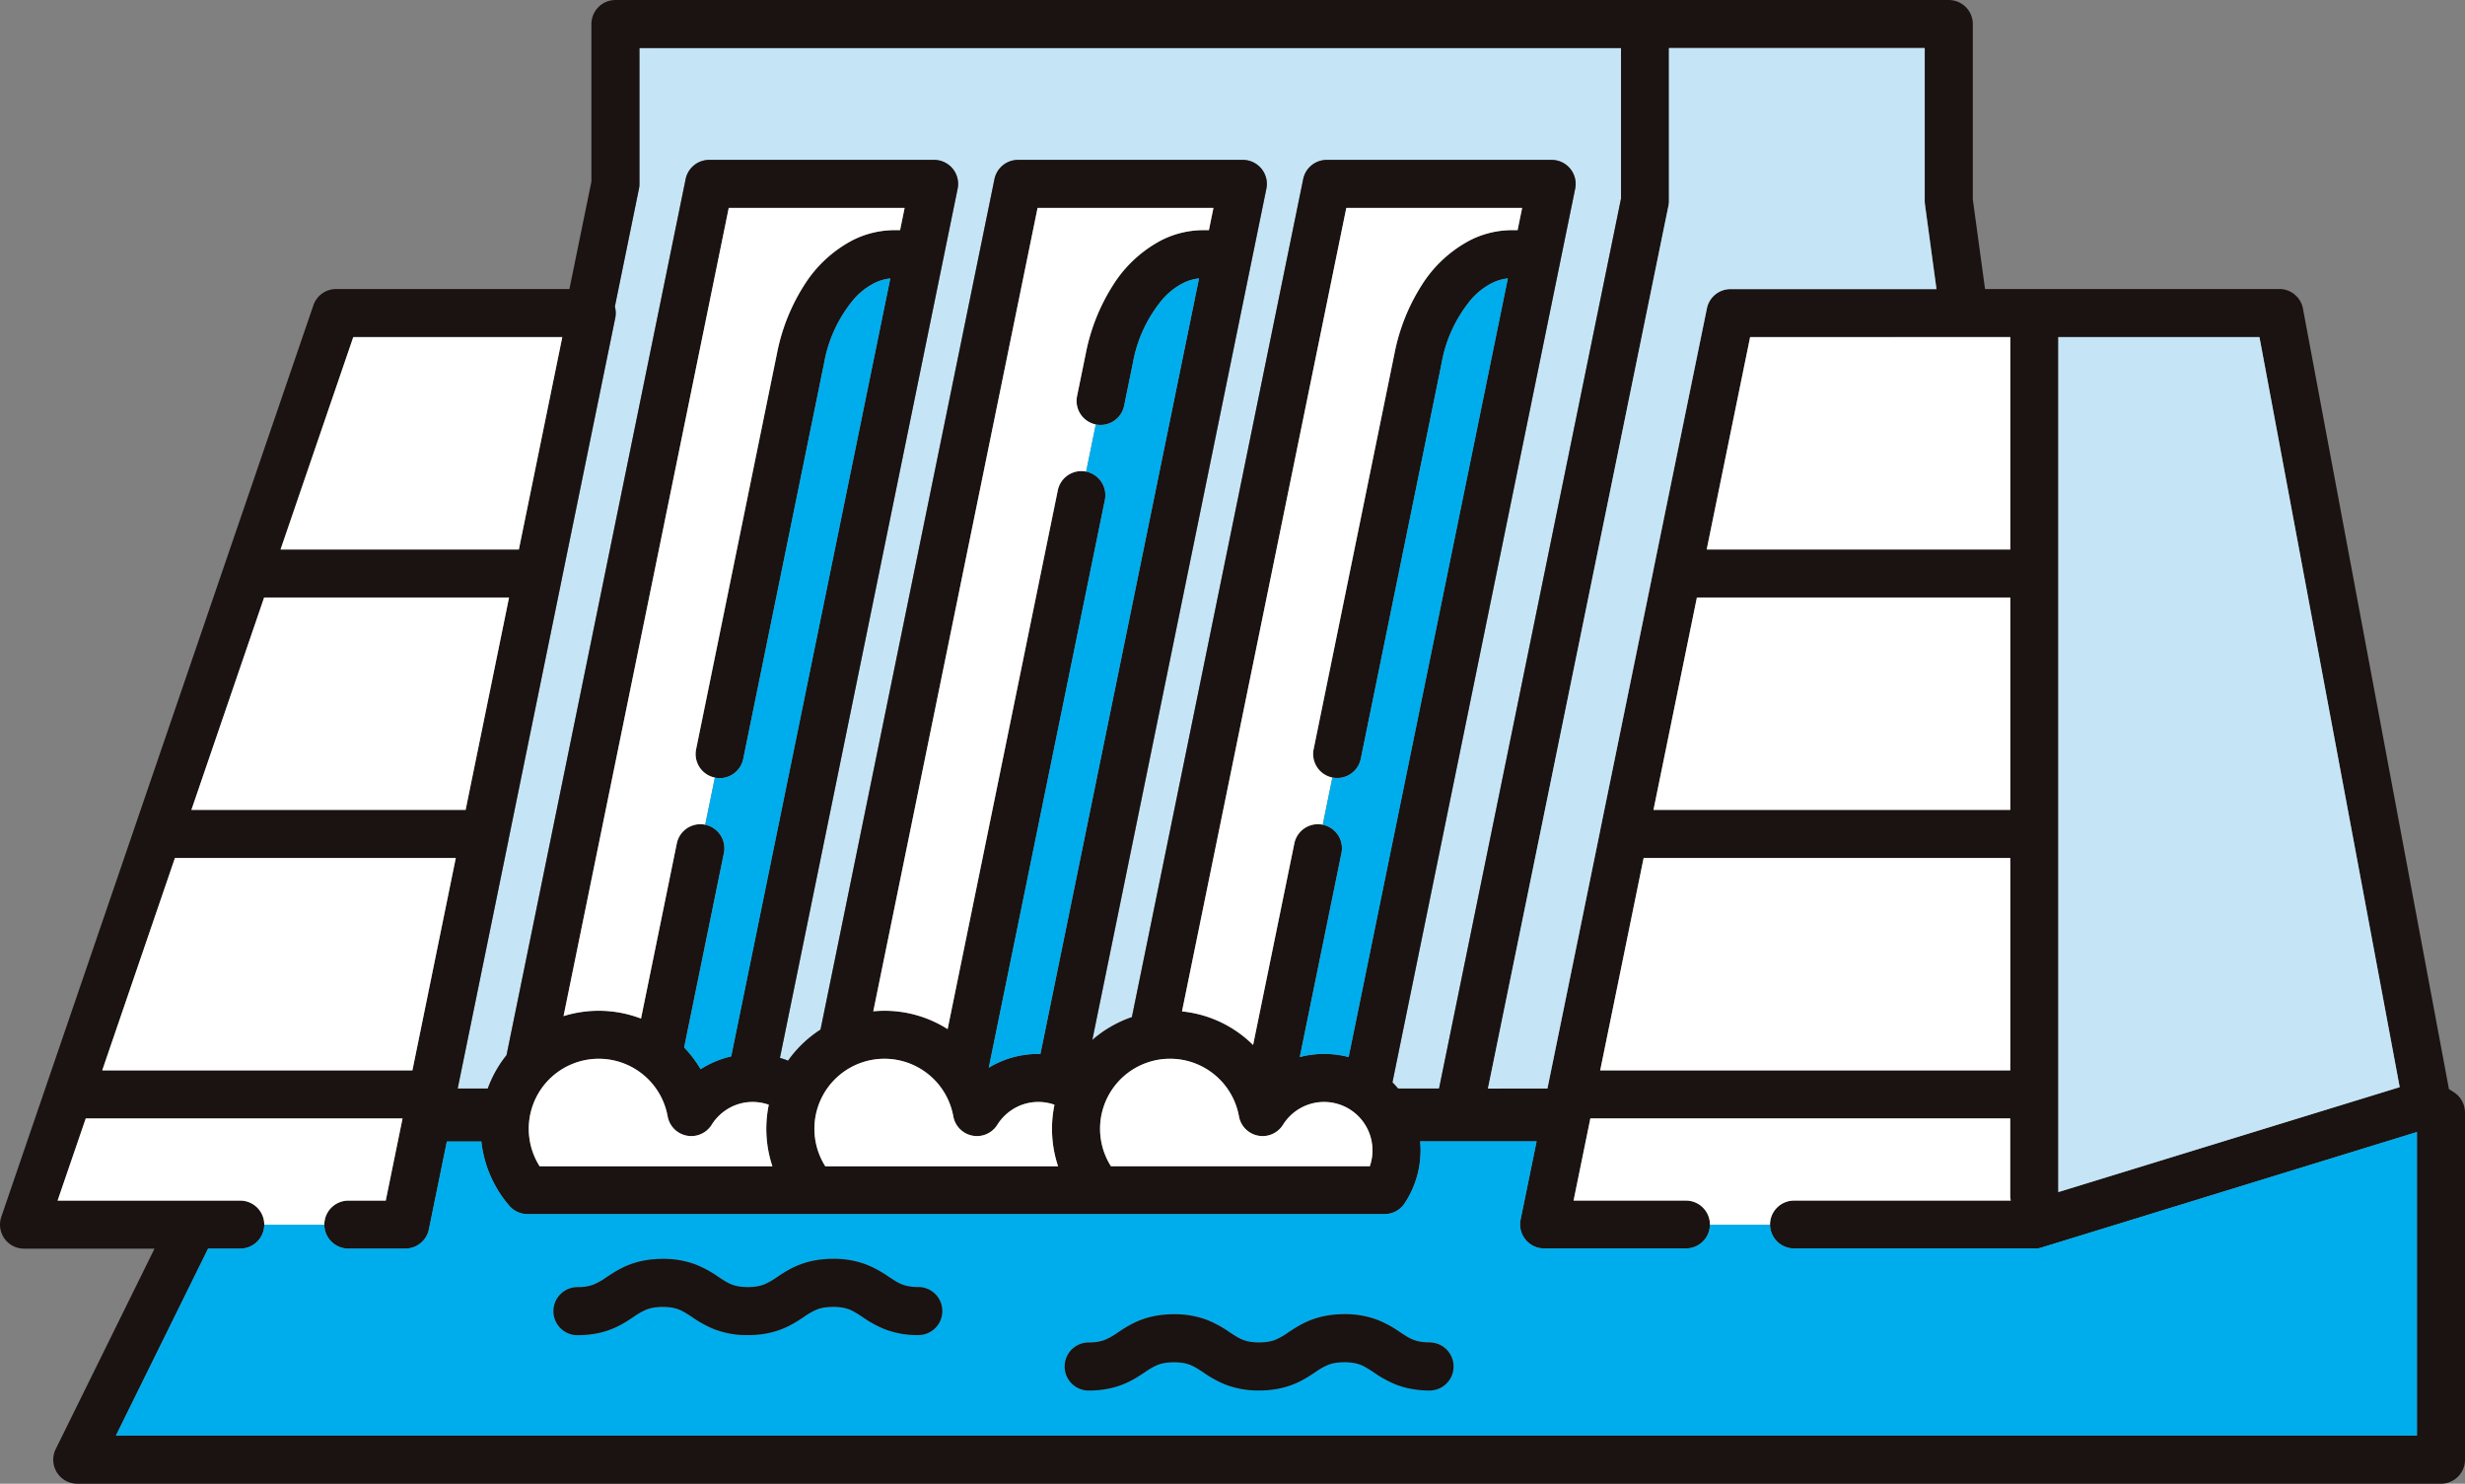 <svg xmlns="http://www.w3.org/2000/svg" width="149.396" height="89.92" viewBox="0 0 149.396 89.92">
  <rect x="0" y="0" width="149.396" height="89.92" fill="#808080" stroke="none"/>
  <g id="グループ_63798" data-name="グループ 63798" transform="translate(0)">
    <path id="パス_290210" data-name="パス 290210" d="M114.331,43.482l-3.225,15.772a.1.1,0,0,1,0,.012L108.01,74.394h1.822a7.154,7.154,0,0,1,1.137-2.022l10.856-53.092a1.458,1.458,0,0,1,1.426-1.164h13.632a1.456,1.456,0,0,1,1.426,1.748L127.54,72.535q.252.074.493.169A7.084,7.084,0,0,1,130,70.822l10.539-51.542a1.459,1.459,0,0,1,1.426-1.164H155.6a1.456,1.456,0,0,1,1.426,1.748l-10.549,51.59a7.148,7.148,0,0,1,2.393-1.385l10.386-50.788a1.459,1.459,0,0,1,1.427-1.164H174.31a1.456,1.456,0,0,1,1.427,1.748L164.663,74.022c.119.119.232.244.34.373h2.483l11.03-53.936V11.338h-59.49v8.235a1.34,1.34,0,0,1-.03.291l-1.461,7.145a1.452,1.452,0,0,1,.025.681l-3.227,15.78,0,.012" transform="translate(-80.271 -8.426)" fill="#c5e5f7"/>
    <path id="パス_290211" data-name="パス 290211" d="M138.145,17.516H120.307l-.741-5.435V1.455A1.456,1.456,0,0,0,118.11,0H37.3a1.456,1.456,0,0,0-1.456,1.456V11L34.51,17.516H20.371a1.453,1.453,0,0,0-1.378.984L3.779,62.938.079,73.744a1.456,1.456,0,0,0,1.377,1.928H9.365L3.377,87.819a1.456,1.456,0,0,0,1.306,2.1H147.94a1.456,1.456,0,0,0,1.456-1.456V67.424a1.463,1.463,0,0,0-.026-.258c0-.016-.006-.032-.009-.048a1.436,1.436,0,0,0-.075-.248l-.006-.012a1.443,1.443,0,0,0-.117-.22l-.022-.035a1.448,1.448,0,0,0-.16-.2s-.007-.01-.012-.014-.017-.013-.025-.02a1.457,1.457,0,0,0-.181-.148l-.023-.016-.017-.012-.3-.192-8.848-47.3a1.459,1.459,0,0,0-1.431-1.188m-16.309,2.912V33.3h-18.4l2.632-12.872ZM100.211,49.084l2.632-12.872h18.993V49.084ZM121.836,52V64.868H96.983L99.615,52ZM101.157,12.179V2.911h15.5v9.268a1.573,1.573,0,0,0,.013.2l.7,5.14H104.882a1.459,1.459,0,0,0-1.427,1.164L100.23,34.456l0,.012L97,50.24l0,.013L93.786,65.968h-3.6l10.94-53.5a1.359,1.359,0,0,0,.03-.292M37.29,19.263a1.456,1.456,0,0,0-.025-.681l1.461-7.145a1.357,1.357,0,0,0,.03-.292V2.911H98.245v9.121L87.216,65.968H84.732q-.162-.194-.34-.373L95.466,11.437A1.456,1.456,0,0,0,94.04,9.689H80.408a1.458,1.458,0,0,0-1.426,1.164L68.6,61.642A7.151,7.151,0,0,0,66.2,63.027l10.549-51.59a1.456,1.456,0,0,0-1.426-1.748H61.7a1.459,1.459,0,0,0-1.427,1.164L49.729,62.4a7.088,7.088,0,0,0-1.967,1.882q-.241-.1-.493-.169L58.04,11.437a1.456,1.456,0,0,0-1.427-1.748H42.982a1.459,1.459,0,0,0-1.427,1.164L30.7,63.946a7.152,7.152,0,0,0-1.137,2.022H27.739l3.093-15.128,0-.012,3.225-15.772,0-.012Zm44.443,44.8a5.842,5.842,0,0,0-2.961,0L81.3,51.695a1.456,1.456,0,0,0-2.853-.583l-2.5,12.218c-.136-.134-.275-.264-.421-.387a7.132,7.132,0,0,0-3.888-1.649L81.6,12.6H92.256l-.275,1.346h-.346a5.648,5.648,0,0,0-2.536.613,7.688,7.688,0,0,0-2.923,2.71,11.927,11.927,0,0,0-1.657,4.152l-4.9,23.983a1.456,1.456,0,0,0,2.853.583l4.9-23.983a8.285,8.285,0,0,1,1.807-3.878,4.216,4.216,0,0,1,1.225-.964,2.782,2.782,0,0,1,.979-.289Zm1.45,5.657a2.92,2.92,0,0,1-.163.96H67.331a4.242,4.242,0,1,1,7.758-3.027,1.456,1.456,0,0,0,2.667.514,2.973,2.973,0,0,1,1.048-1.006,2.936,2.936,0,0,1,4.378,2.558m-19.056.96H50.018a4.242,4.242,0,1,1,7.758-3.027,1.456,1.456,0,0,0,2.667.514,2.975,2.975,0,0,1,1.048-1.006,2.9,2.9,0,0,1,1.44-.379,2.937,2.937,0,0,1,.976.169,7.167,7.167,0,0,0,.218,3.729m-1.068-6.806c-.042,0-.083,0-.126,0a5.818,5.818,0,0,0-2.879.759c-.043.025-.085.052-.127.078L66.963,30.3a1.456,1.456,0,0,0-2.853-.584L57.432,62.368A7.13,7.13,0,0,0,53.6,61.256c-.227,0-.452.012-.674.032L62.883,12.6H73.543l-.275,1.346h-.346a5.646,5.646,0,0,0-2.536.613,7.689,7.689,0,0,0-2.923,2.71,11.927,11.927,0,0,0-1.657,4.152l-.529,2.586a1.456,1.456,0,0,0,2.853.583l.529-2.586a8.282,8.282,0,0,1,1.807-3.878,4.215,4.215,0,0,1,1.224-.964,2.784,2.784,0,0,1,.979-.289ZM46.813,70.68H32.705a4.242,4.242,0,1,1,7.758-3.027,1.456,1.456,0,0,0,2.667.514,2.971,2.971,0,0,1,1.048-1.006,2.9,2.9,0,0,1,1.44-.379,2.936,2.936,0,0,1,.975.169,7.175,7.175,0,0,0,.218,3.729m-2.5-6.659a5.8,5.8,0,0,0-1.574.609c-.094.053-.186.11-.277.169a7.165,7.165,0,0,0-1-1.32l2.41-11.784a1.456,1.456,0,0,0-2.853-.583L38.849,61.729a7.17,7.17,0,0,0-4.695-.15L44.17,12.6H54.829l-.275,1.346h-.346a5.647,5.647,0,0,0-2.536.613,7.691,7.691,0,0,0-2.923,2.71,11.927,11.927,0,0,0-1.657,4.152l-4.9,23.983a1.456,1.456,0,1,0,2.853.583l4.9-23.983a8.285,8.285,0,0,1,1.807-3.878,4.213,4.213,0,0,1,1.225-.964,2.782,2.782,0,0,1,.979-.289Zm-22.9-43.592H34.079L31.447,33.3H17Zm-5.4,15.784H30.852L28.22,49.084H11.6ZM6.533,63.881,10.6,52H27.624L24.992,64.868H6.2Zm139.95,23.125H7.024l5.588-11.335H14.56a1.456,1.456,0,0,0,0-2.912H3.494l1.7-4.98H24.4l-1.019,4.98H21.113a1.456,1.456,0,1,0,0,2.912h3.454a1.458,1.458,0,0,0,1.426-1.164l1.089-5.325h2.093a7.138,7.138,0,0,0,1.7,3.9,1.461,1.461,0,0,0,1.1.5H83.913a1.462,1.462,0,0,0,1.215-.654,5.827,5.827,0,0,0,.967-3.218c0-.181-.009-.36-.025-.537h7.059l-.97,4.741a1.456,1.456,0,0,0,1.426,1.748h8.594a1.456,1.456,0,0,0,0-2.912h-6.81l1.018-4.98h25.448v4.665a1.46,1.46,0,0,0,.035.315H108.732a1.456,1.456,0,1,0,0,2.912h14.56l.052,0,.065,0,.06-.006.032,0,.015,0,.048-.007a1.446,1.446,0,0,0,.167-.042l22.752-7ZM124.748,72.245V20.428h12.188l8.5,45.454Z" transform="translate(0 0.001)" fill="#1a1311"/>
    <path id="パス_290212" data-name="パス 290212" d="M143.891,274.18l-.048.007-.015,0-.032,0-.06.006-.065,0-.052,0h-14.56a1.456,1.456,0,0,1-1.456-1.456h-3.64a1.456,1.456,0,0,1-1.456,1.456h-8.594a1.456,1.456,0,0,1-1.427-1.748l.97-4.741H106.4c.016.177.025.356.025.536a5.83,5.83,0,0,1-.967,3.218,1.462,1.462,0,0,1-1.215.654H52.3a1.462,1.462,0,0,1-1.1-.5,7.137,7.137,0,0,1-1.7-3.9H47.409l-1.089,5.325a1.459,1.459,0,0,1-1.427,1.164H41.439a1.456,1.456,0,0,1-1.456-1.456h-3.64a1.456,1.456,0,0,1-1.456,1.456H32.939l-5.588,11.335h139.46v-18.4l-22.752,7a1.461,1.461,0,0,1-.167.042m-67.909,5.267a5.517,5.517,0,0,1-2.044-.36,6.778,6.778,0,0,1-1.311-.718c-.216-.143-.389-.258-.547-.343a2.146,2.146,0,0,0-.669-.241,3.594,3.594,0,0,0-1.176,0,2.118,2.118,0,0,0-.4.112,4.05,4.05,0,0,0-.764.433c-.208.137-.456.305-.763.473a5.085,5.085,0,0,1-1.531.547,6.128,6.128,0,0,1-1.123.1,5.517,5.517,0,0,1-2.044-.36,6.781,6.781,0,0,1-1.312-.718c-.216-.143-.39-.257-.548-.343a2.155,2.155,0,0,0-.669-.241,3.6,3.6,0,0,0-1.176,0,2.112,2.112,0,0,0-.4.112,4.043,4.043,0,0,0-.764.433c-.208.137-.456.305-.763.473a5.086,5.086,0,0,1-1.531.547,6.128,6.128,0,0,1-1.123.1,1.456,1.456,0,1,1,0-2.912,3.235,3.235,0,0,0,.584-.048,2.121,2.121,0,0,0,.4-.112,4.043,4.043,0,0,0,.764-.434c.208-.137.456-.305.763-.473a5.086,5.086,0,0,1,1.531-.547,6.107,6.107,0,0,1,1.123-.1,5.516,5.516,0,0,1,2.044.36,6.785,6.785,0,0,1,1.312.718c.216.144.39.258.548.343a2.153,2.153,0,0,0,.669.241,3.267,3.267,0,0,0,.592.049,3.23,3.23,0,0,0,.584-.048,2.109,2.109,0,0,0,.4-.112,4.053,4.053,0,0,0,.764-.433c.208-.137.456-.305.763-.473a5.086,5.086,0,0,1,1.531-.547,6.107,6.107,0,0,1,1.123-.1,5.516,5.516,0,0,1,2.044.36,6.775,6.775,0,0,1,1.311.718c.216.143.389.258.548.343a2.15,2.15,0,0,0,.669.241,3.267,3.267,0,0,0,.592.049,1.456,1.456,0,1,1,0,2.912m30.984,3.354a6.159,6.159,0,0,1-1.107-.1,5.035,5.035,0,0,1-.937-.265,6.787,6.787,0,0,1-1.311-.718c-.216-.144-.39-.258-.548-.343a2.149,2.149,0,0,0-.669-.241,3.591,3.591,0,0,0-1.175,0,2.129,2.129,0,0,0-.4.112,4.05,4.05,0,0,0-.764.434c-.208.137-.456.305-.763.473a5.094,5.094,0,0,1-1.531.547,6.152,6.152,0,0,1-1.123.1,5.517,5.517,0,0,1-2.044-.36,6.772,6.772,0,0,1-1.311-.718c-.216-.143-.39-.258-.548-.343a2.149,2.149,0,0,0-.669-.241,3.594,3.594,0,0,0-1.176,0,2.118,2.118,0,0,0-.4.112,4.053,4.053,0,0,0-.764.433c-.208.137-.456.305-.763.473a5.088,5.088,0,0,1-1.531.547,6.152,6.152,0,0,1-1.123.1,1.456,1.456,0,0,1,0-2.912,3.236,3.236,0,0,0,.584-.048,2.131,2.131,0,0,0,.4-.112,4.036,4.036,0,0,0,.764-.434c.208-.137.456-.305.763-.473a5.094,5.094,0,0,1,1.531-.547,6.13,6.13,0,0,1,1.123-.1,5.521,5.521,0,0,1,2.044.36,6.8,6.8,0,0,1,1.312.718c.216.144.39.258.548.343a2.142,2.142,0,0,0,.669.241,3.6,3.6,0,0,0,1.176,0,2.128,2.128,0,0,0,.4-.112,4.036,4.036,0,0,0,.764-.434c.208-.137.456-.305.763-.473a5.087,5.087,0,0,1,1.531-.547,6.127,6.127,0,0,1,1.123-.1,5.521,5.521,0,0,1,2.044.36,6.787,6.787,0,0,1,1.311.718c.216.144.39.258.548.343a2.142,2.142,0,0,0,.669.241,3.223,3.223,0,0,0,.591.049,1.456,1.456,0,0,1,0,2.912" transform="translate(-20.327 -198.534)" fill="#00adec"/>
    <path id="パス_290213" data-name="パス 290213" d="M354.763,74.394l3.213-15.715,0-.013L361.2,42.9l0-.012,3.226-15.776a1.459,1.459,0,0,1,1.427-1.164h12.486l-.7-5.14a1.573,1.573,0,0,1-.013-.2V11.338h-15.5v9.268a1.357,1.357,0,0,1-.03.292l-10.94,53.5Z" transform="translate(-260.978 -8.426)" fill="#c5e5f7"/>
    <path id="パス_290214" data-name="パス 290214" d="M286.92,81.874l4.9-23.983a11.928,11.928,0,0,1,1.657-4.152,7.688,7.688,0,0,1,2.923-2.71,5.644,5.644,0,0,1,2.536-.613h.346l.275-1.346H288.9l-9.957,48.692a7.13,7.13,0,0,1,3.888,1.649c.146.123.285.253.421.387l2.5-12.218a1.456,1.456,0,0,1,1.718-1.135l.583-2.853a1.456,1.456,0,0,1-1.135-1.718" transform="translate(-207.306 -36.468)" fill="#fff"/>
    <path id="パス_290215" data-name="パス 290215" d="M318.348,66a4.219,4.219,0,0,0-1.225.963,8.283,8.283,0,0,0-1.807,3.879l-4.9,23.983a1.456,1.456,0,0,1-1.718,1.135l-.583,2.853a1.456,1.456,0,0,1,1.135,1.718l-2.528,12.365a5.839,5.839,0,0,1,2.961,0l9.649-47.187a2.782,2.782,0,0,0-.979.289" transform="translate(-227.944 -48.834)" fill="#00adec"/>
    <path id="パス_290216" data-name="パス 290216" d="M218.435,60.477l.529-2.586a11.924,11.924,0,0,1,1.657-4.152,7.684,7.684,0,0,1,2.923-2.71,5.641,5.641,0,0,1,2.536-.613h.346l.275-1.346H216.042l-9.956,48.687c.222-.021.447-.033.674-.033a7.131,7.131,0,0,1,3.831,1.112l6.677-32.654a1.456,1.456,0,0,1,1.718-1.135l.584-2.853a1.456,1.456,0,0,1-1.135-1.718" transform="translate(-153.158 -36.468)" fill="#fff"/>
    <path id="パス_290217" data-name="パス 290217" d="M245.1,66a4.219,4.219,0,0,0-1.225.963,8.286,8.286,0,0,0-1.807,3.879l-.529,2.586a1.456,1.456,0,0,1-1.718,1.135l-.584,2.853a1.456,1.456,0,0,1,1.135,1.718l-7.036,34.409c.043-.026.084-.053.127-.078a5.814,5.814,0,0,1,2.879-.759c.042,0,.084,0,.126,0l9.611-47A2.782,2.782,0,0,0,245.1,66" transform="translate(-173.41 -48.834)" fill="#00adec"/>
    <path id="パス_290218" data-name="パス 290218" d="M141.022,81.874l4.9-23.983a11.927,11.927,0,0,1,1.657-4.152,7.688,7.688,0,0,1,2.923-2.71,5.644,5.644,0,0,1,2.536-.613h.346l.275-1.346H143L132.989,98.048a7.171,7.171,0,0,1,4.695.15l2.171-10.618a1.456,1.456,0,0,1,1.718-1.135l.584-2.853a1.456,1.456,0,0,1-1.135-1.718" transform="translate(-98.834 -36.468)" fill="#fff"/>
    <path id="パス_290219" data-name="パス 290219" d="M172.962,66a4.215,4.215,0,0,0-1.224.963,8.283,8.283,0,0,0-1.807,3.879l-4.9,23.983a1.456,1.456,0,0,1-1.718,1.135l-.584,2.853a1.456,1.456,0,0,1,1.135,1.718l-2.41,11.784a7.166,7.166,0,0,1,1,1.32c.091-.059.182-.116.276-.169a5.8,5.8,0,0,1,1.574-.609l9.641-47.145a2.782,2.782,0,0,0-.979.289" transform="translate(-119.985 -48.834)" fill="#00adec"/>
    <path id="パス_290220" data-name="パス 290220" d="M485.733,79.543V131.36L506.424,125l-8.5-45.455Z" transform="translate(-360.985 -59.115)" fill="#c5e5f7"/>
    <path id="パス_290221" data-name="パス 290221" d="M384.7,268.9h13.139a1.46,1.46,0,0,1-.035-.315v-4.665H372.359l-1.018,4.98h6.81a1.456,1.456,0,0,1,1.456,1.456h3.64A1.456,1.456,0,0,1,384.7,268.9" transform="translate(-275.972 -196.138)" fill="#fff"/>
    <path id="パス_290222" data-name="パス 290222" d="M411.818,141H392.825l-2.632,12.872h21.625Z" transform="translate(-289.981 -104.789)" fill="#fff"/>
    <path id="パス_290223" data-name="パス 290223" d="M377.625,215.332h24.853V202.46h-22.22Z" transform="translate(-280.642 -150.464)" fill="#fff"/>
    <path id="パス_290224" data-name="パス 290224" d="M402.76,92.415h18.4V79.543H405.393Z" transform="translate(-299.322 -59.115)" fill="#fff"/>
    <path id="パス_290225" data-name="パス 290225" d="M83.285,79.543H70.617L66.21,92.415H80.653Z" transform="translate(-49.206 -59.114)" fill="#fff"/>
    <path id="パス_290226" data-name="パス 290226" d="M64.42,141H49.575l-4.407,12.872h16.62Z" transform="translate(-33.568 -104.789)" fill="#fff"/>
    <path id="パス_290227" data-name="パス 290227" d="M45.554,202.46H28.533l-4.069,11.886-.338.986h18.8Z" transform="translate(-17.93 -150.464)" fill="#fff"/>
    <path id="パス_290228" data-name="パス 290228" d="M31.224,268.9h2.266l1.018-4.98H15.31L13.6,268.9H24.672a1.456,1.456,0,0,1,1.456,1.456h3.64a1.456,1.456,0,0,1,1.456-1.456" transform="translate(-10.111 -196.138)" fill="#fff"/>
    <path id="パス_290229" data-name="パス 290229" d="M152.723,298.764a3.217,3.217,0,0,1-.591-.049,2.145,2.145,0,0,1-.669-.241c-.158-.086-.332-.2-.548-.343a6.761,6.761,0,0,0-1.311-.718,5.516,5.516,0,0,0-2.044-.36,6.13,6.13,0,0,0-1.123.1,5.086,5.086,0,0,0-1.531.547c-.307.168-.555.336-.763.473a4.054,4.054,0,0,1-.764.433,2.121,2.121,0,0,1-.4.112,3.595,3.595,0,0,1-1.176,0,2.15,2.15,0,0,1-.669-.241c-.158-.086-.332-.2-.548-.343a6.768,6.768,0,0,0-1.311-.718,5.519,5.519,0,0,0-2.044-.36,6.134,6.134,0,0,0-1.123.1,5.086,5.086,0,0,0-1.531.547c-.307.168-.555.336-.763.473a4.055,4.055,0,0,1-.764.433,2.109,2.109,0,0,1-.4.112,3.233,3.233,0,0,1-.584.048,1.456,1.456,0,0,0,0,2.912,6.13,6.13,0,0,0,1.123-.1,5.088,5.088,0,0,0,1.531-.547c.307-.167.555-.335.762-.473a4.04,4.04,0,0,1,.764-.434,2.134,2.134,0,0,1,.4-.112,3.594,3.594,0,0,1,1.176,0,2.149,2.149,0,0,1,.669.241c.158.086.332.2.548.343a6.8,6.8,0,0,0,1.311.718,5.524,5.524,0,0,0,2.044.36,6.13,6.13,0,0,0,1.123-.1,5.084,5.084,0,0,0,1.531-.547c.307-.167.555-.335.763-.473a4.05,4.05,0,0,1,.764-.433,2.1,2.1,0,0,1,.4-.112,3.591,3.591,0,0,1,1.175,0,2.149,2.149,0,0,1,.669.241c.158.086.332.2.548.343a6.783,6.783,0,0,0,1.311.718,5.516,5.516,0,0,0,2.044.36,1.456,1.456,0,0,0,0-2.912" transform="translate(-97.067 -220.763)" fill="#1a1311"/>
    <path id="パス_290230" data-name="パス 290230" d="M273.366,311.823a3.223,3.223,0,0,1-.591-.049,2.143,2.143,0,0,1-.669-.241c-.158-.086-.332-.2-.548-.343a6.759,6.759,0,0,0-1.311-.718,5.516,5.516,0,0,0-2.044-.36,6.128,6.128,0,0,0-1.123.1,5.086,5.086,0,0,0-1.531.547c-.307.168-.555.336-.762.473a4.047,4.047,0,0,1-.764.434,2.131,2.131,0,0,1-.4.112,3.6,3.6,0,0,1-1.176,0,2.143,2.143,0,0,1-.669-.241c-.158-.086-.332-.2-.548-.343a6.771,6.771,0,0,0-1.312-.718,5.516,5.516,0,0,0-2.044-.36,6.131,6.131,0,0,0-1.123.1,5.086,5.086,0,0,0-1.531.547c-.307.168-.555.336-.763.473a4.045,4.045,0,0,1-.764.433,2.117,2.117,0,0,1-.4.112,3.236,3.236,0,0,1-.584.048,1.456,1.456,0,0,0,0,2.912,6.13,6.13,0,0,0,1.123-.1,5.088,5.088,0,0,0,1.531-.547c.307-.167.555-.335.763-.473a4.04,4.04,0,0,1,.764-.434,2.133,2.133,0,0,1,.4-.112,3.6,3.6,0,0,1,1.176,0,2.151,2.151,0,0,1,.669.241c.158.086.332.2.548.343a6.8,6.8,0,0,0,1.311.718,5.523,5.523,0,0,0,2.044.36,6.13,6.13,0,0,0,1.123-.1,5.087,5.087,0,0,0,1.531-.547c.307-.167.555-.335.763-.473a4.044,4.044,0,0,1,.764-.433,2.126,2.126,0,0,1,.4-.112,3.594,3.594,0,0,1,1.175,0,2.15,2.15,0,0,1,.669.241c.158.086.332.2.548.343a6.8,6.8,0,0,0,1.311.718,5.075,5.075,0,0,0,.937.265,6.156,6.156,0,0,0,1.107.1,1.456,1.456,0,0,0,0-2.912" transform="translate(-186.727 -230.468)" fill="#1a1311"/>
    <path id="パス_290231" data-name="パス 290231" d="M138.346,252.469a2.9,2.9,0,0,0-1.44.379,2.973,2.973,0,0,0-1.048,1.006,1.456,1.456,0,0,1-2.667-.514,4.243,4.243,0,1,0-7.758,3.027H139.54a7.172,7.172,0,0,1-.219-3.729,2.936,2.936,0,0,0-.975-.169" transform="translate(-92.727 -185.686)" fill="#fff"/>
    <path id="パス_290232" data-name="パス 290232" d="M205.758,252.469a2.9,2.9,0,0,0-1.44.379,2.973,2.973,0,0,0-1.048,1.006,1.456,1.456,0,0,1-2.667-.514,4.243,4.243,0,1,0-7.758,3.027h14.108a7.175,7.175,0,0,1-.218-3.729,2.936,2.936,0,0,0-.975-.169" transform="translate(-142.826 -185.686)" fill="#fff"/>
    <path id="パス_290233" data-name="パス 290233" d="M271.729,252.848a2.973,2.973,0,0,0-1.048,1.006,1.456,1.456,0,0,1-2.667-.514,4.243,4.243,0,1,0-7.758,3.026h15.688a2.934,2.934,0,0,0-4.214-3.518" transform="translate(-192.924 -185.686)" fill="#fff"/>
  </g>
</svg>
